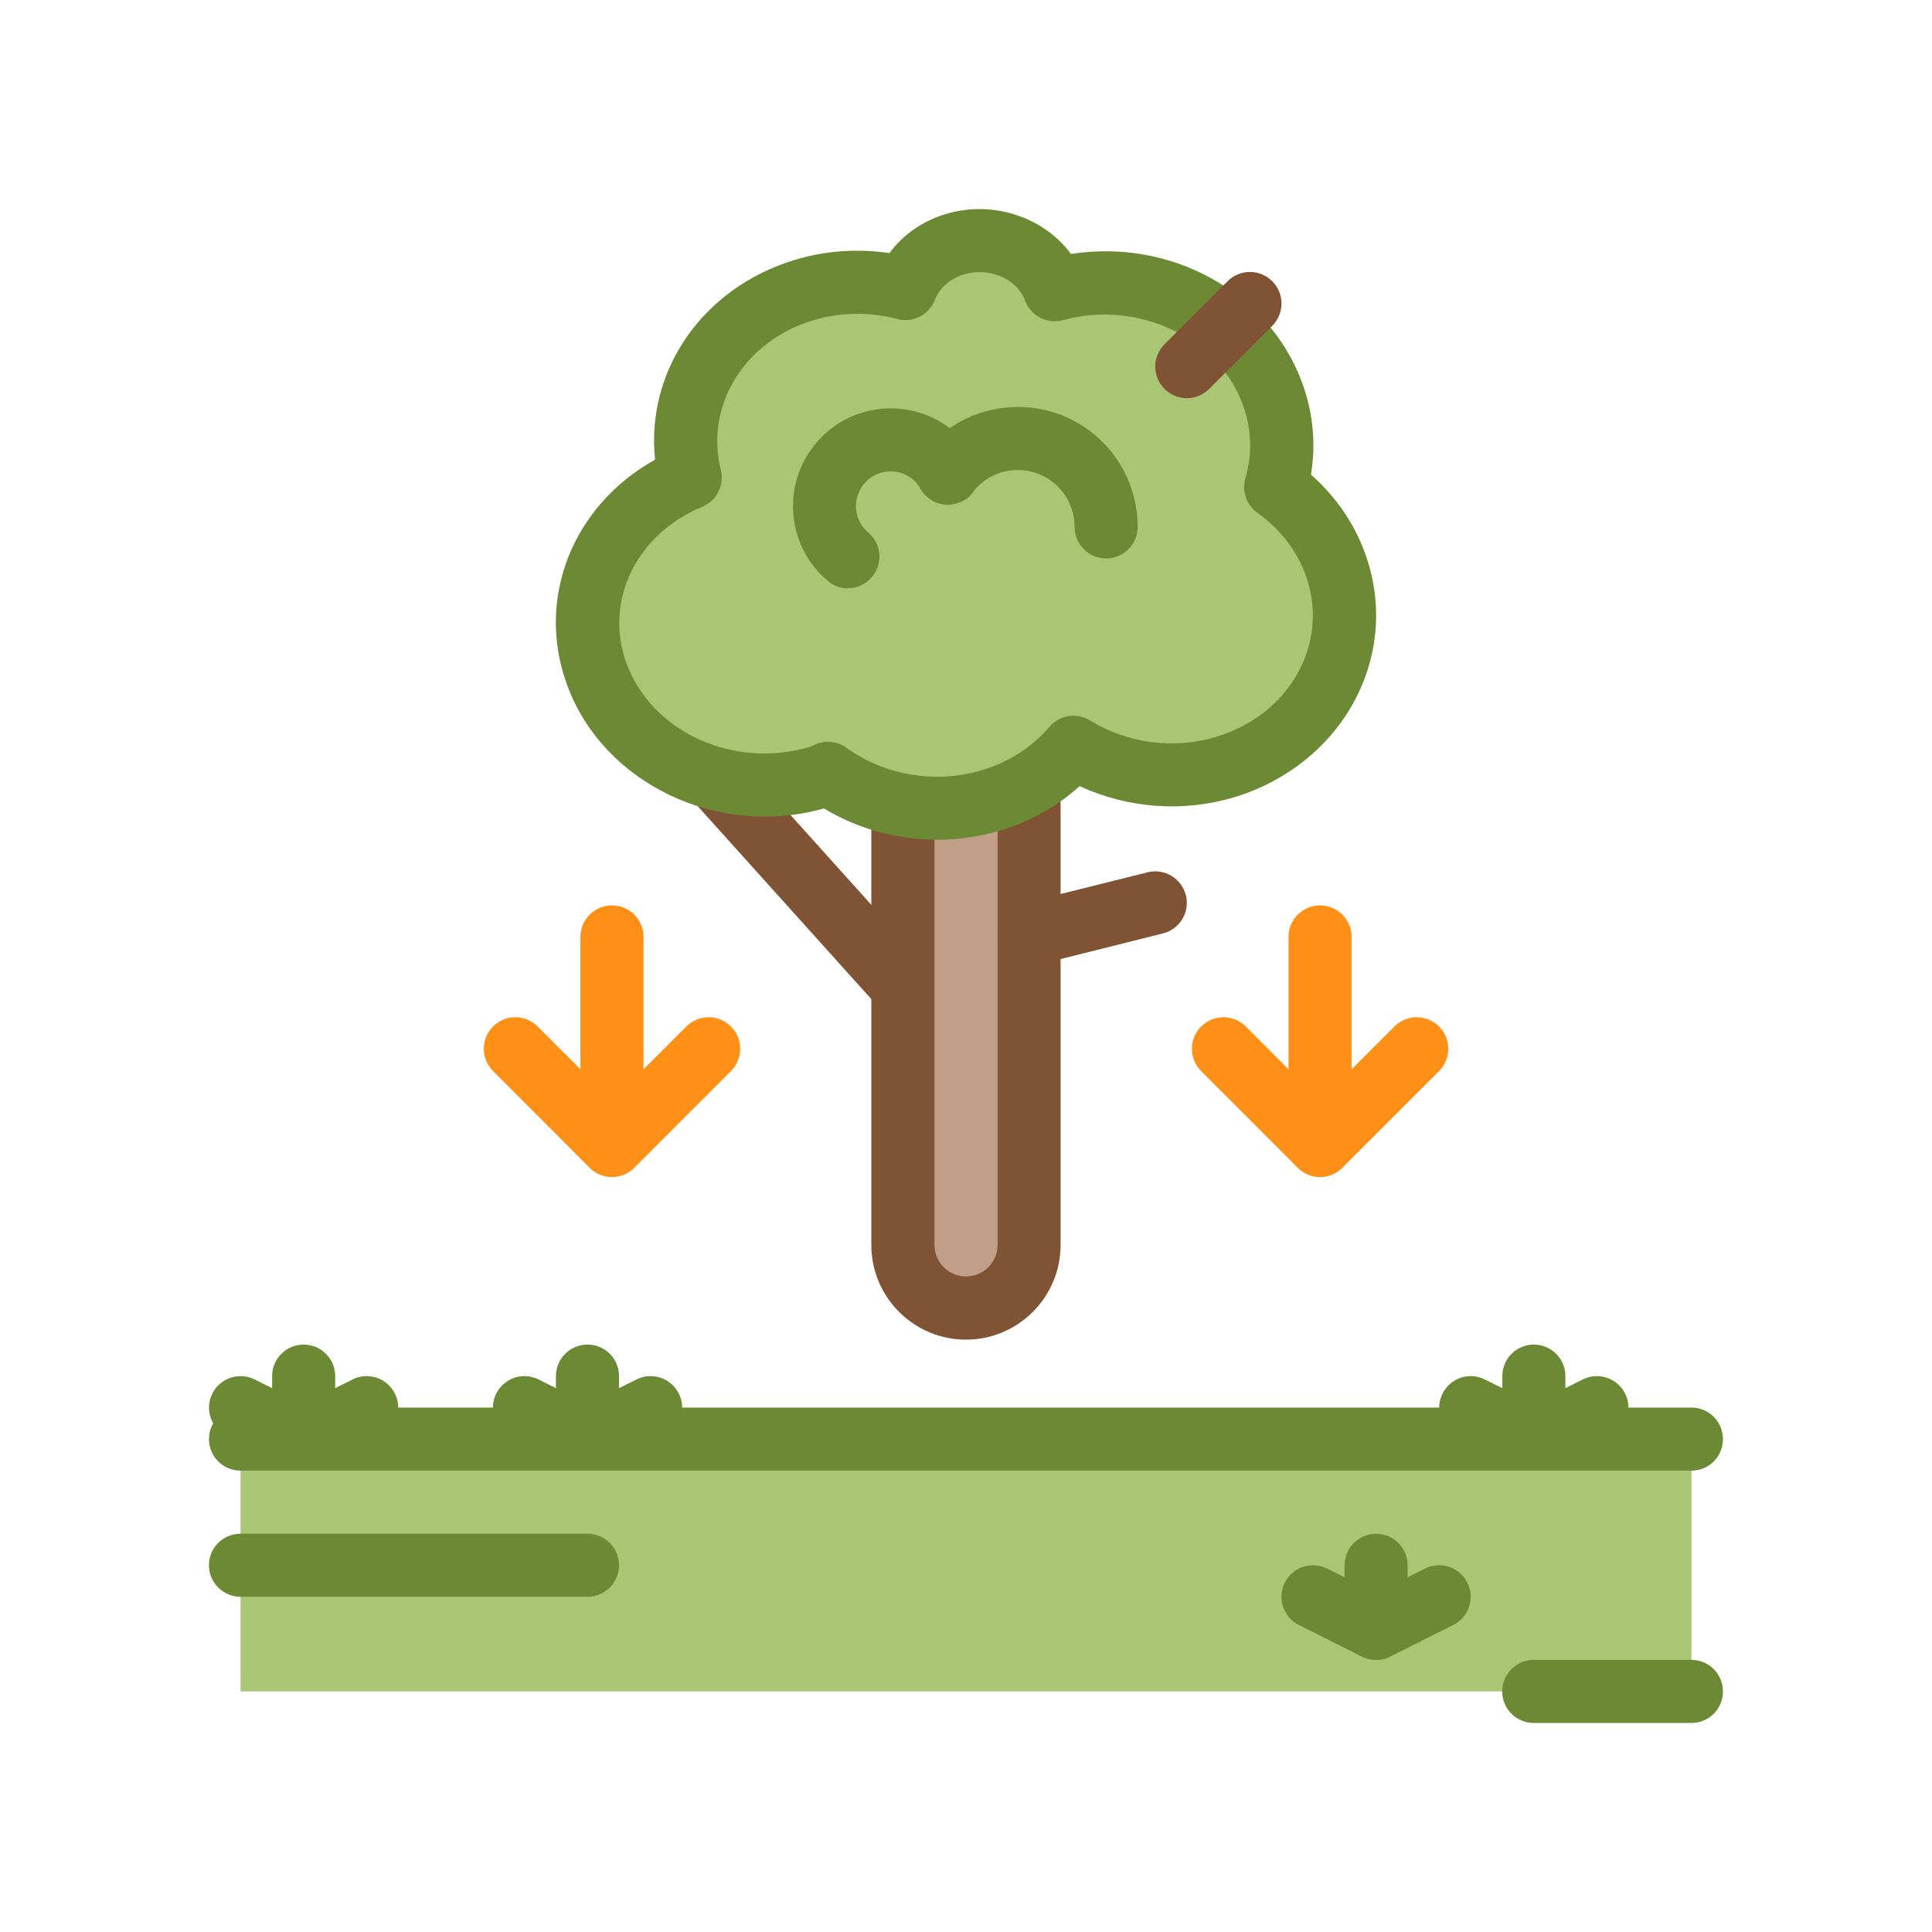 <?xml version="1.0" encoding="UTF-8"?>
<svg id="Layer_2" xmlns="http://www.w3.org/2000/svg" version="1.1" viewBox="0 0 200 200">
  <!-- Generator: Adobe Illustrator 29.6.1, SVG Export Plug-In . SVG Version: 2.1.1 Build 9)  -->
  <defs>
    <style>
      .st0 {
        fill: #6b8a33;
      }

      .st1 {
        fill: #a9c675;
      }

      .st2 {
        fill: none;
        stroke: #ff9017;
        stroke-linecap: round;
        stroke-linejoin: round;
        stroke-width: 6.53px;
      }

      .st3 {
        fill: #7f5334;
      }

      .st4 {
        fill: #c09e87;
      }
    </style>
  </defs>
  <g>
    <path class="st4" d="M73.88,80.4l19.59,21.77-19.59-21.77Z"/>
    <path class="st3" d="M93.47,105.44c-.89,0-1.78-.37-2.43-1.08l-19.59-21.77c-1.21-1.34-1.1-3.41.24-4.61,1.34-1.21,3.4-1.1,4.61.24l19.59,21.77c1.21,1.34,1.1,3.41-.24,4.61-.62.56-1.4.84-2.18.84Z"/>
  </g>
  <g>
    <rect class="st1" x="24.9" y="148.97" width="150.2" height="26.12"/>
    <path class="st0" d="M175.1,152.24H24.9c-1.8,0-3.27-1.46-3.27-3.26s1.46-3.27,3.27-3.27h150.2c1.8,0,3.26,1.46,3.26,3.27s-1.46,3.26-3.26,3.26Z"/>
  </g>
  <g>
    <path class="st4" d="M106.53,64.08h-13.06v64.81c0,3.61,2.92,6.53,6.53,6.53h0c3.61,0,6.53-2.92,6.53-6.53v-64.81h0Z"/>
    <path class="st3" d="M100,138.68c-5.4,0-9.8-4.39-9.8-9.8v-64.81c0-1.8,1.46-3.26,3.27-3.26h13.06c1.8,0,3.26,1.46,3.26,3.26v64.81c0,5.4-4.39,9.8-9.8,9.8h0ZM96.74,67.34v61.54c0,1.8,1.47,3.26,3.26,3.26s3.27-1.46,3.27-3.26v-61.54s-6.53,0-6.53,0Z"/>
  </g>
  <g>
    <path class="st1" d="M93.74,29.86c-3.35-.88-6.99-.91-10.54.17-8.89,2.7-13.82,11.16-11.75,19.41-8.36,3.45-12.69,12.17-9.66,20.37,3.23,8.75,13.53,13.5,23.02,10.62.32-.1.6-.26.91-.37,4.66,3.36,10.96,4.59,16.96,2.77,3.48-1.06,6.36-3.01,8.46-5.48,4.51,2.75,10.25,3.71,15.75,2.03,9.49-2.88,14.56-12.31,11.34-21.06-1.2-3.26-3.39-5.96-6.15-7.92.9-3.07.86-6.42-.34-9.68-3.17-8.6-13.19-13.32-22.54-10.74,0,0,0-.02,0-.02-1.43-3.89-6.07-5.98-10.35-4.68-2.49.76-4.28,2.5-5.09,4.59h0Z"/>
    <path class="st0" d="M97.02,86.93c-4.12,0-8.19-1.11-11.73-3.24-10.96,3.09-22.82-2.56-26.57-12.74-3.32-8.99.57-18.61,9.09-23.37-.97-9.16,4.87-17.76,14.44-20.67,3.17-.96,6.52-1.2,9.82-.71,1.4-1.89,3.42-3.31,5.81-4.04,4.91-1.48,10.19.33,12.99,4.13,10.29-1.61,20.44,3.88,23.92,13.31,1.14,3.09,1.45,6.35.92,9.53,2.53,2.23,4.44,4.98,5.57,8.07,1.81,4.9,1.52,10.17-.8,14.84-2.46,4.96-7.07,8.77-12.65,10.47-5.31,1.61-11.03,1.19-16.07-1.13-2.3,2.08-5.07,3.64-8.14,4.57-2.16.66-4.39.98-6.6.98h0ZM85.71,76.79c.68,0,1.34.21,1.91.62,4.03,2.9,9.3,3.76,14.1,2.3,2.75-.84,5.14-2.38,6.92-4.47,1.04-1.22,2.81-1.51,4.18-.67,3.95,2.41,8.72,3.03,13.1,1.7,3.92-1.19,7.01-3.72,8.7-7.12,1.51-3.05,1.7-6.49.52-9.68-.93-2.52-2.65-4.73-4.98-6.39-1.13-.81-1.63-2.24-1.24-3.58.74-2.51.64-5.15-.27-7.64-2.56-6.93-10.91-10.85-18.61-8.72-.98.27-2.03.07-2.84-.55-.54-.41-.93-.97-1.13-1.6-.88-2.18-3.73-3.36-6.3-2.58-1.41.43-2.5,1.39-2.99,2.64-.6,1.55-2.28,2.39-3.87,1.98-2.92-.77-5.95-.72-8.76.13-7.1,2.16-11.2,8.82-9.53,15.49.39,1.57-.43,3.19-1.92,3.81-6.84,2.82-10.21,9.79-7.84,16.22,2.63,7.14,11.16,11,19.01,8.62.32-.15.53-.24.74-.32.36-.13.74-.2,1.12-.2h0Z"/>
  </g>
  <path class="st0" d="M60.82,165.3H24.9c-1.8,0-3.27-1.46-3.27-3.27s1.46-3.26,3.27-3.26h35.92c1.8,0,3.26,1.46,3.26,3.26s-1.46,3.27-3.26,3.27Z"/>
  <path class="st0" d="M175.1,178.36h-16.33c-1.8,0-3.26-1.46-3.26-3.26s1.46-3.27,3.26-3.27h16.33c1.8,0,3.26,1.46,3.26,3.27s-1.46,3.26-3.26,3.26Z"/>
  <g>
    <path class="st0" d="M158.78,152.24c-1.8,0-3.26-1.46-3.26-3.26v-6.53c0-1.8,1.46-3.26,3.26-3.26s3.27,1.46,3.27,3.26v6.53c0,1.8-1.46,3.26-3.27,3.26Z"/>
    <path class="st0" d="M158.78,152.24c-.5,0-1-.11-1.46-.34l-6.53-3.26c-1.61-.81-2.27-2.77-1.46-4.38.81-1.61,2.76-2.27,4.38-1.46l5.07,2.53,5.07-2.53c1.61-.81,3.57-.15,4.38,1.46.81,1.61.15,3.57-1.46,4.38l-6.53,3.26c-.46.23-.96.34-1.46.34h0Z"/>
  </g>
  <g>
    <path class="st0" d="M142.45,171.83c-1.8,0-3.26-1.46-3.26-3.26v-6.53c0-1.8,1.46-3.26,3.26-3.26s3.27,1.46,3.27,3.26v6.53c0,1.8-1.46,3.26-3.27,3.26Z"/>
    <path class="st0" d="M142.45,171.83c-.5,0-1-.11-1.46-.34l-6.53-3.27c-1.61-.81-2.27-2.77-1.46-4.38.81-1.61,2.77-2.27,4.38-1.46l5.07,2.53,5.07-2.53c1.61-.81,3.57-.15,4.38,1.46.81,1.61.15,3.58-1.46,4.38l-6.53,3.27c-.46.23-.96.34-1.46.34h0Z"/>
  </g>
  <g>
    <path class="st0" d="M60.82,152.24c-1.8,0-3.27-1.46-3.27-3.26v-6.53c0-1.8,1.46-3.26,3.27-3.26s3.26,1.46,3.26,3.26v6.53c0,1.8-1.46,3.26-3.26,3.26Z"/>
    <path class="st0" d="M60.82,152.24c-.5,0-1-.11-1.46-.34l-6.53-3.26c-1.61-.81-2.27-2.77-1.46-4.38.81-1.61,2.76-2.27,4.38-1.46l5.07,2.53,5.07-2.53c1.62-.81,3.57-.15,4.38,1.46.81,1.61.15,3.57-1.46,4.38l-6.53,3.26c-.46.23-.96.34-1.46.34h0Z"/>
  </g>
  <g>
    <path class="st0" d="M31.43,152.24c-1.8,0-3.26-1.46-3.26-3.26v-6.53c0-1.8,1.46-3.26,3.26-3.26s3.27,1.46,3.27,3.26v6.53c0,1.8-1.46,3.26-3.27,3.26Z"/>
    <path class="st0" d="M31.43,152.24c-.5,0-1-.11-1.46-.34l-6.53-3.26c-1.61-.81-2.27-2.77-1.46-4.38.81-1.61,2.77-2.27,4.38-1.46l5.07,2.53,5.07-2.53c1.61-.81,3.57-.15,4.38,1.46.81,1.61.15,3.57-1.46,4.38l-6.53,3.26c-.46.23-.96.34-1.46.34h0Z"/>
  </g>
  <g>
    <path class="st4" d="M122.86,37.95l6.53-6.53s-6.53,6.53-6.53,6.53Z"/>
    <path class="st3" d="M122.86,41.22c-.84,0-1.67-.32-2.31-.96-1.28-1.28-1.28-3.34,0-4.62l6.53-6.53c1.28-1.28,3.34-1.28,4.62,0s1.28,3.34,0,4.62l-6.53,6.53c-.64.64-1.47.96-2.31.96h0Z"/>
  </g>
  <g>
    <path class="st4" d="M106.53,96.73l13.06-3.27-13.06,3.27Z"/>
    <path class="st3" d="M106.53,99.99c-1.46,0-2.79-.99-3.16-2.47-.44-1.75.62-3.52,2.37-3.96l13.06-3.26c1.74-.44,3.52.63,3.96,2.37.44,1.75-.62,3.52-2.38,3.96l-13.06,3.27c-.27.07-.53.1-.79.1Z"/>
  </g>
  <path class="st0" d="M87.79,60.91c-.74,0-1.49-.25-2.1-.77-2.07-1.75-3.33-4.19-3.56-6.89-.23-2.69.61-5.32,2.35-7.38,1.74-2.07,4.19-3.33,6.88-3.56,2.52-.2,4.96.5,6.95,2.01,4.5-3.1,10.69-2.96,15.06.73,2.8,2.37,4.4,5.83,4.4,9.5,0,1.8-1.46,3.26-3.27,3.26h0c-1.8,0-3.26-1.47-3.26-3.27,0-1.74-.76-3.38-2.09-4.5-2.47-2.09-6.19-1.78-8.28.7.03-.02-.05.11-.15.24-.67.87-1.73,1.33-2.81,1.27-1.09-.07-2.07-.69-2.62-1.64-.23-.4-.48-.71-.77-.96-.73-.62-1.65-.93-2.62-.84-.96.08-1.82.53-2.44,1.26-.62.73-.92,1.66-.84,2.62.08.96.53,1.82,1.26,2.44,1.38,1.16,1.55,3.22.39,4.6-.65.76-1.57,1.16-2.5,1.16h0Z"/>
  <g>
    <line class="st2" x1="136.65" y1="96.99" x2="136.65" y2="118.55"/>
    <polyline class="st2" points="146.66 108.57 136.65 118.58 126.65 108.57"/>
  </g>
  <g>
    <line class="st2" x1="63.35" y1="96.99" x2="63.35" y2="118.55"/>
    <polyline class="st2" points="73.36 108.57 63.35 118.58 53.35 108.57"/>
  </g>
</svg>